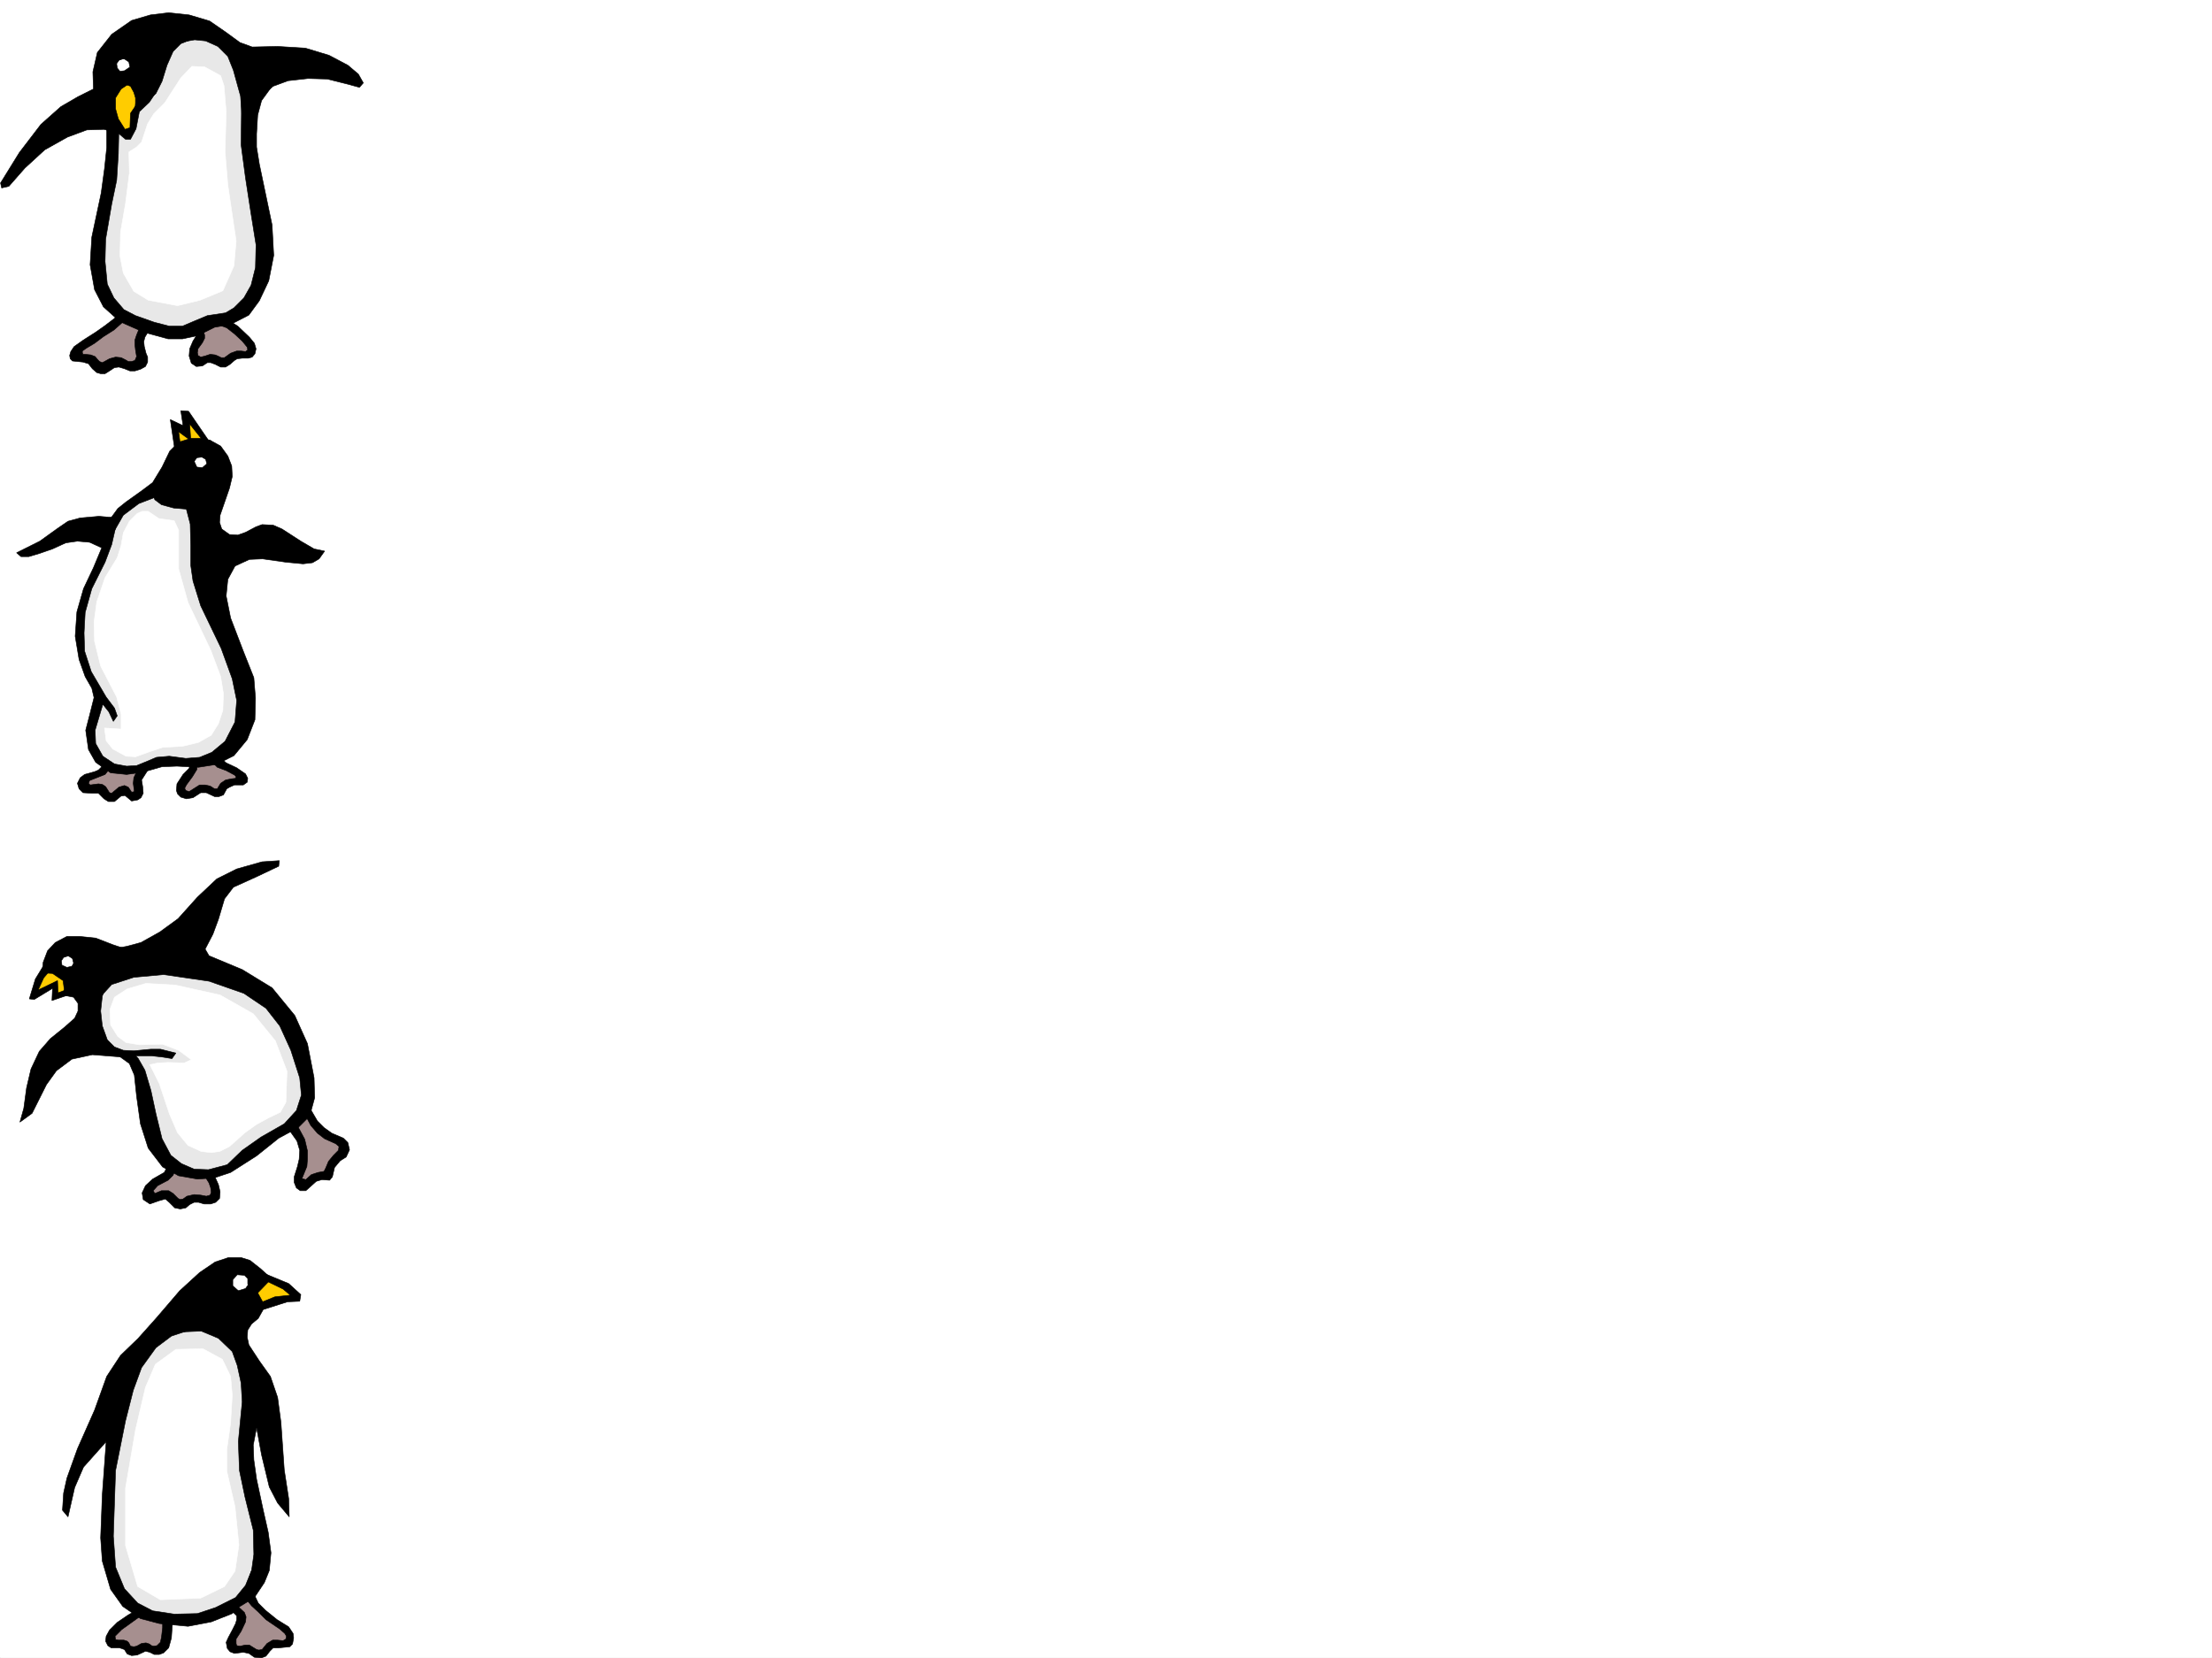 <svg xmlns="http://www.w3.org/2000/svg" width="2997.016" height="2246.667"><rect width="100%" height="100%" fill="#333333" stroke="none"/><defs><clipPath id="a"><path d="M0 0h2997v2244.137H0Zm0 0"/></clipPath></defs><path fill="#fff" d="M0 2246.297h2997.016V0H0Zm0 0"/><g clip-path="url(#a)" transform="translate(0 2.16)"><path fill="#fff" fill-rule="evenodd" stroke="#fff" stroke-linecap="square" stroke-linejoin="bevel" stroke-miterlimit="10" stroke-width=".743" d="M.742 2244.137h2995.531V-2.16H.743Zm0 0"/></g><path fill="#a68f8f" fill-rule="evenodd" stroke="#a68f8f" stroke-linecap="square" stroke-linejoin="bevel" stroke-miterlimit="10" stroke-width=".743" d="m268.227 444.176 1.484 12.707-6.723 13.492-1.488 12.746 6.727 6.723 12.746-5.239 10.48.743 9.735 5.238 7.507-.742 5.98-6.723 8.993-3.012h13.492l3.012-5.984-1.527-7.504-11.965-13.453-14.23-12.746-11.262-8.992zm-105.649-15.758-16.46 16.5-42.74 26.941.786 9.774 14.23 5.242 14.235 12.707 8.992-.742 11.965-6.727 9.734-.742 10.52 5.98 8.992-1.523 5.98-5.242 1.489-8.953-1.488-11.258.746-13.492 5.238-12.707zm0 0"/><path fill="#e8e8e8" fill-rule="evenodd" stroke="#e8e8e8" stroke-linecap="square" stroke-linejoin="bevel" stroke-miterlimit="10" stroke-width=".743" d="m259.977 47.937-54.664 17.985-53.958 72.648 2.23 91.375-23.226 108.621 8.25 57.672 22.485 29.207 35.969 17.989 55.445 5.238 57.672-17.242 29.246-23.227 18.73-34.445 3.715-43.442-19.473-88.406-8.25-54.66 3.754-52.434-17.203-56.93-26.238-23.968zm0 0"/><path fill="#fff" fill-rule="evenodd" stroke="#fff" stroke-linecap="square" stroke-linejoin="bevel" stroke-miterlimit="10" stroke-width=".743" d="m208.285 154.29 14.977-14.977L245 105.609l14.977-15.718 17.242.742 21.738 11.965 4.5 13.492 2.969 35.226-1.485 54.664 3.754 44.926 11.223 75.657-2.973 33.703-15.015 33.707-30.692 12.746-30.734 7.469-39.688-7.47-19.507-12.003-14.235-24.711-4.496-23.227.742-32.18 6.766-38.94 5.238-41.212-.742-28.465 10.477-6.726 6.765-6.766 8.211-24.71zm-53.957-53.919 8.992 3.754 12.004-2.27 5.985-8.21-.747-12.004-10.476-7.508-11.262.781-5.98 6.727-3.012 8.992zm0 0"/><path fill="#fc0" fill-rule="evenodd" stroke="#fc0" stroke-linecap="square" stroke-linejoin="bevel" stroke-miterlimit="10" stroke-width=".743" d="m173.84 107.094 15.719 8.996v24.71l-7.508 12.747-4.457 24.71-11.262 1.524-12.004-16.5-4.496-23.968 1.523-13.489 6.727-10.48zm0 0"/><path fill-rule="evenodd" stroke="#000" stroke-linecap="square" stroke-linejoin="bevel" stroke-miterlimit="10" stroke-width=".743" d="M308.695 76.402 295.203 62.91l-16.5-7.465-14.973-1.527-17.242 3.012-71.906 20.957-12.746 3.011-3.754 5.239.742 5.984 3.754 4.496 6.02-.742 6.726-4.5 8.992 15.719-20.214 13.492-7.508 12.004v14.972l3.754 13.493 8.996 14.23 6.722-2.265.743-19.473 14.234-20.957 3.012-10.52 17.242 3.012-8.992 13.488-13.493 12.746-4.496 23.188-7.507 14.23h-6.723l-9.738-8.21-19.47-5.239-23.226.742-26.238 9.739-30.73 17.203-26.98 24.75-21.7 24.71-9.774 2.231-1.488-6.726 25.492-41.211 29.211-38.203 26.977-23.965 23.226-13.493 20.957-10.476-.742-23.227 6.02-26.195 19.472-24.715 26.98-18.726 25.454-7.508 24.75-2.973 27.723 2.973 27.722 8.25 21.7 14.976 19.511 14.23 16.461 5.985 34.485-.746 37.46 2.27 32.215 9.734 25.457 13.453 14.23 12.004 6.767 11.965-5.239 6.02-16.5-4.497-26.98-6.765-26.2-.742-26.976 3.011-20.254 7.469-11.965 9.734-14.234 15.016-6.762 5.98-8.25 23.227-2.973-40.469-9.734-35.191zm0 0"/><path fill-rule="evenodd" stroke="#000" stroke-linecap="square" stroke-linejoin="bevel" stroke-miterlimit="10" stroke-width=".743" d="m168.598 113.86 8.21 2.972 4.5 8.25 2.266 7.508v6.723l-.742 11.222 28.465-23.969 8.25-16.46 6.726-21.739 8.25-18.691L245 59.16l20.254-8.21-71.945-3.013-39.723 35.188 14.23-3.71 6.766 4.495 1.484 7.465-3.753 11.223zm-7.504 60.644-.746 33.703-2.266 35.973-6.727 32.218-8.25 47.938-.742 29.95 3.012 30.694 8.953 18.727 13.488 15.758 15.758 8.21 25.453 8.993 20.254 5.242h17.989l15.718-6.726 17.985-7.508 24.71-3.754 11.262-6.727 13.489-13.488 9.738-17.203 5.98-23.969.743-30.73-6.723-41.918-7.508-48.719-5.984-44.926.742-69.676 44.965-14.976-17.985 24.715-5.238 19.507-1.527 25.458v17.984l3.754 23.187 17.246 82.422 2.226 41.172-6.726 34.445-12.746 26.98-14.23 19.474-24.712 12.746-21.742 3.754-22.48 11.222-20.957 4.496h-19.512l-32.961-8.992-32.219-14.234-22.484-20.215-11.965-23.227-6.02-33.703 2.27-37.457 12.746-59.902 4.496-32.961 2.973-28.465v-32.96zm0 0"/><path fill-rule="evenodd" stroke="#000" stroke-linecap="square" stroke-linejoin="bevel" stroke-miterlimit="10" stroke-width=".743" d="m167.816 435.184-13.488 11.964-14.234 8.993-11.965 8.992-11.258 6.726-5.242 3.754v2.266l.746 2.23h3.008l7.508.743 5.984 2.27 3.754 4.495 2.226 2.227 3.754 1.527 3.012-1.527 6.723-3.754 8.25-2.227 7.508.742 5.984 3.012 3.754 2.227h4.496l4.496-1.485 2.227-5.238-1.485-8.996-.742-6.723v-6.765l2.227-6.727 5.242-12.746 12.746 4.496-6.727 11.223-1.523 6.023.742 6.723 2.27 8.996 2.226 5.238v6.723l-2.972 6.023-6.762 3.715-7.469 2.266h-6.766l-7.468-3.008-7.504-2.23-5.985.742-6.765 4.496-5.98 3.754h-5.985l-5.277-1.524-5.98-5.238-5.243-6.727-7.504-2.27-14.234-1.483-2.973-3.012-.781-4.457 1.527-5.278 4.496-6.726 12.746-8.992 16.461-10.477 12.746-8.996 12.746-9.734 5.239-5.985zm102.676 8.992 5.242 5.238 1.485 4.496v4.5l-3.012 5.98-5.98 8.25-.743 5.239.743 3.754 3.753 2.23 5.98-1.488 6.767-2.266 6.726.743 3.75 1.523 4.5 2.23h4.496l8.25-5.98 8.25-3.012h5.98l5.985.742 3.008-2.23-.742-3.75-6.762-8.25-10.48-9.738-10.481-8.211-14.23-5.238 14.976-6.024 14.23 8.996 15.72 14.973 6.765 8.25 2.227 7.508-1.485 6.726-3.754 4.496-5.238 1.485h-8.25l-6.727.742-3.753 2.27-5.981 5.238-6.023 3.754h-6.727l-7.504-3.754-5.984-2.227h-4.496l-6.766 4.457-8.21.781-6.763-4.496-2.972-9.738.742-9.734 4.496-10.516 3.754-5.984-1.524-5.239-6.726-4.496zm0 0"/><path fill="#a68f8f" fill-rule="evenodd" stroke="#a68f8f" stroke-linecap="square" stroke-linejoin="bevel" stroke-miterlimit="10" stroke-width=".743" d="m261.5 1034.39-1.523 9.735-13.489 17.246-2.23 11.965 8.25 3.008 10.48-3.754 9.735-4.496 8.992.742 9.738 5.242 7.504-.742 4.5-9.738 9.734-5.98 10.477 1.484 2.27-4.496-4.497-8.25-29.988-16.461zm-116.906-.742-3.715 8.993-7.508 4.496-20.215 8.21-2.27 8.25 5.243 5.239 13.488-1.484 9.735 5.238 6.023 6.726h5.98l11.223-7.468 5.238-.742 6.766 6.726 8.992 1.484 3.754-3.753-1.523-14.192v-8.996l7.504-11.258-14.973 1.524-16.5-.782-10.48-4.457zm0 0"/><path fill="#fff" fill-rule="evenodd" stroke="#fff" stroke-linecap="square" stroke-linejoin="bevel" stroke-miterlimit="10" stroke-width=".743" d="m274.207 612.695-10.477 2.23-6.726 8.25.742 9.735 8.992 8.25 11.965-1.484 6.766-7.508v-11.223Zm0 0"/><path fill="#fc0" fill-rule="evenodd" stroke="#fc0" stroke-linecap="square" stroke-linejoin="bevel" stroke-miterlimit="10" stroke-width=".743" d="m237.531 580.48 2.973 32.215 40.469-12.746-25.493-35.187-5.242 18.726zm0 0"/><path fill="#e8e8e8" fill-rule="evenodd" stroke="#e8e8e8" stroke-linecap="square" stroke-linejoin="bevel" stroke-miterlimit="10" stroke-width=".743" d="m212.781 666.617-20.215 5.238-26.234 17.243-14.977 23.968-11.261 39.688-24.711 52.434-7.508 42.695 2.27 31.476 5.984 25.454 8.992 22.484 6.762 15.719v13.488l-8.992 29.95.742 22.484 9.738 23.183 23.969 10.52 24.71 4.496 34.485-14.23 28.465-2.27 36.715 1.484 34.488-19.469 13.45-34.449v-47.191l-18.731-58.418-29.207-80.153-8.25-83.87-12.707-26.235-21.738-12.711zm0 0"/><path fill="#fff" fill-rule="evenodd" stroke="#fff" stroke-linecap="square" stroke-linejoin="bevel" stroke-miterlimit="10" stroke-width=".743" d="m200.816 692.852 14.235 9.738 20.957 2.969 5.98 12.746v52.433l12.75 45.668 30.73 64.438 13.489 35.933 3.754 23.227-.781 22.48-5.98 17.989-9.74 15.718-17.241 9.735-21.7 5.238-26.98 1.488-17.984 6.02-18.73 6.726-12.747-.742-17.984-9.738-8.996-11.262-2.227-17.203 22.48 1.488v-20.214l-6.019-23.227-21.703-41.953-8.25-33.707-.742-25.453 3.715-27.723 11.261-32.96 16.461-26.938 5.278-16.5 2.972-17.207 8.25-15.758 10.48-10.477 6.762-2.972zm0 0"/><path fill-rule="evenodd" stroke="#000" stroke-linecap="square" stroke-linejoin="bevel" stroke-miterlimit="10" stroke-width=".743" d="m271.238 617.937 7.465 4.497 1.527 5.98-6.023 5.242-7.469-.746-4.496-9.734-38.199 14.234-19.512 26.235 5.242 13.449 8.993 6.765 16.5 4.496 17.242 1.485 5.238 20.215.742 29.21v26.977L261.5 787.2l10.48 33.707 27.723 57.672 14.973 41.211 6.023 29.207-2.27 29.207-13.488 26.238-17.988 14.973-16.46 6.727-18.727 1.484-22.485-2.969-17.242 1.485-10.48 4.496-16.5 6.765-13.489.742-16.46-3.011-15.758-10.477-9.735-17.246-.742-17.945 10.477-35.23 8.25 10.48 5.984 12.746 5.238-7.508-3.715-10.476-11.261-14.977-20.215-34.45-8.992-27.718-.743-24.71 1.485-27.724 8.996-32.218 17.984-35.934 8.992-23.969 8.25-35.972-25.492-2.227-25.453 2.227-16.5 4.496-14.234 9.738-23.969 17.242L22.484 749l5.98 5.238h10.481l15.012-4.496 17.203-5.98 17.988-8.211 15.758-2.27 16.461 1.485 16.5 7.507-11.262 26.98-13.449 28.427-8.992 31.476-2.27 32.961 5.239 31.473 8.25 23.187 8.996 15.758 3.008 12.707-6.02 23.969-5.238 20.254 3.75 26.195 9.738 17.246 20.215 14.23 21.738 2.231 21.739-3.012 26.238-7.468 20.215-.743 29.207 1.485 24.008-3.754 23.968-11.965 17.985-21.738 10.48-26.942.742-29.246-2.23-27.68-14.27-35.972-17.203-44.926-6.023-29.953 2.27-22.48 9.734-17.989 19.472-8.992 17.985-.742 31.476 4.496 23.227 2.23 12.746-1.488 8.992-5.238 7.469-10.48-14.235-3.008-17.984-10.48-25.453-16.462-12.004-5.238-14.976-.781-8.25 3.008-14.23 7.507-10.481 3.715-11.262-.742-10.477-7.469-2.972-8.992.742-9.738 12.707-36.715 3.754-15.715-.742-14.234-5.239-13.489-9.738-13.492-13.488-7.465-10.477-3.011zm0 0"/><path fill-rule="evenodd" stroke="#000" stroke-linecap="square" stroke-linejoin="bevel" stroke-miterlimit="10" stroke-width=".743" d="m152.098 724.29 14.976-26.2 20.996-15.754 23.227-8.957 49.46-44.965 5.981-8.25 12.75-1.484 5.98-21.7-12.745-3.011h-14.235l-16.5 5.238-11.965 12.004-10.476 21.7-12.746 20.96-14.977 11.258-20.996 14.976-11.223 8.993-12.003 16.46zm0 0"/><path fill-rule="evenodd" stroke="#000" stroke-linecap="square" stroke-linejoin="bevel" stroke-miterlimit="10" stroke-width=".743" d="m236.75 608.945-5.98-40.43 17.242 8.212L245 556.512l10.48.742 29.247 42.695-9.735-2.969-17.988-22.484 1.484 22.484-16.5-12.003L245 606.715Zm-88.406 432.915-5.98 7.507-20.997 8.25-1.488 3.754 2.23 2.227 11.262-1.485 5.238.742 4.496 2.973 5.239 8.25 3.011.742 9.739-8.21 7.504-2.27 5.242 2.27 4.496 6.726 3.715-.746-1.488-11.219.746-7.508 5.238-11.222 17.242-4.497-11.965 18.731 1.485 8.953.746 8.992-3.012 6.02-4.496 2.972-8.211 1.528-8.992-7.508-5.242.742-8.993 7.508h-8.25l-5.98-3.754-7.508-7.508h-8.992l-12.004-.742-5.242-5.242-2.227-7.465 3.754-7.508 5.98-4.496 13.489-3.754 5.242-2.23 3.754-3.754 3.754-6.723zm118.394-6.727v7.508l-5.98 9.734-8.25 11.223-2.27 4.496 1.528 3.012 4.496 1.484 14.23-8.992h7.469l6.766 1.488 5.98 3.75h3.754l4.496-7.465 6.727-4.496 7.507-1.527 5.98-.742.747-2.231-2.23-2.266-11.262-5.984-11.965-4.496-7.508-7.508 12.004-5.238 7.469 6.765 14.273 6.723 11.965 8.254 3.008 5.98-.742 5.239-5.278 3.754h-11.964l-6.766 3.011-3.715 2.227-4.496 8.25-6.02 2.23h-5.984l-11.219-5.238h-7.508l-10.48 6.762-8.992 1.488-7.508-2.27-4.496-4.495-1.484-4.458.742-8.992 8.25-12.746 8.25-8.25 1.484-7.469zm0 0"/><path fill="#a68f8f" fill-rule="evenodd" stroke="#a68f8f" stroke-linecap="square" stroke-linejoin="bevel" stroke-miterlimit="10" stroke-width=".743" d="m394.871 1525.723 14.977 24.75.742 20.215-8.25 29.206 7.508 7.47 11.965-9.739 20.996-5.98 8.25-17.989 13.488-11.965v-10.476l-5.238-5.984-15.758-6.02-8.992-6.727-8.25-10.476-12.707-16.5zm-162.617 55.441-7.469 12.004-22.48 11.223-3.012 17.203 20.996-2.227 9.734 3.008 11.223 10.48 15.016-7.507 11.222-.743 15.72 1.485 7.503-2.969 1.488-8.25-.742-8.25-7.469-17.207-21.742.742-17.984-9.734zm0 0"/><path fill="#e8e8e8" fill-rule="evenodd" stroke="#e8e8e8" stroke-linecap="square" stroke-linejoin="bevel" stroke-miterlimit="10" stroke-width=".743" d="m164.844 1314.504-36.715 19.473-11.258 55.441 29.988 32.219 29.207 8.992 14.235 33.707 18.726 83.867 26.98 31.477 27.723 10.476 29.989-1.484 22.484-8.25 51.688-40.469 31.476-17.203 17.985-29.207-1.524-44.965-26.98-73.39-55.442-44.926-86.918-21.743zm0 0"/><path fill="#fff" fill-rule="evenodd" stroke="#fff" stroke-linecap="square" stroke-linejoin="bevel" stroke-miterlimit="10" stroke-width=".743" d="m379.855 1507.031 7.508-13.488 1.485-41.957-15.715-41.211-29.992-36.676-44.926-25.492-60.684-13.45-39.722-2.269-25.496 7.508-17.204 11.223-6.02 16.46.743 20.997 9.773 15.719 11.223 8.25 17.985 2.972 31.476-.746 21.7 8.25 17.245 12.75-9.738 4.496-21.738-.785-14.235.785-10.476 2.227 12.746 25.453 13.488 40.469 11.223 26.199 14.234 17.242 17.985 8.25 13.488 1.484 11.262-1.484 13.449-6.766 20.996-18.726 15.719-11.223 16.5-8.992zM77.184 1306.293l4.496 5.98 8.21 1.489 12.005-.746 3.753-8.993-.742-7.468-6.765-4.496-10.477-1.524-7.508 5.238zm0 0"/><path fill="#fc0" fill-rule="evenodd" stroke="#fc0" stroke-linecap="square" stroke-linejoin="bevel" stroke-miterlimit="10" stroke-width=".743" d="m64.438 1307.777-12.004 15.72-6.727 22.483 8.992-.746 17.988-10.476 2.973 14.23 16.5-4.496.742-12.004-8.25-11.222zm0 0"/><path fill-rule="evenodd" stroke="#000" stroke-linecap="square" stroke-linejoin="bevel" stroke-miterlimit="10" stroke-width=".743" d="m92.902 1295.031-6.726 2.27-3.012 4.496.746 5.98 6.762 3.012 6.726-1.527 4.497-7.465 45.707 22.441-8.993 25.493-2.23 20.214 2.23 20.215 6.766 18.73 9.734 9.735 11.965 4.496 14.235.746 23.222-2.23h12.746l21 5.238-5.242 7.469-14.27-2.227-13.452-1.488h-24.004l-17.989 1.488-38.199-3.011-27.723 6.019-20.957 15.719-13.492 18.73-19.508 38.942-16.46 11.964 5.238-18.726 3.754-27.684 5.98-25.492 11.262-23.969 14.976-17.203 19.473-15.757 13.488-11.965 4.496-9.739v-10.476l-5.984-8.25-7.504-1.488-5.984-1.524.742-8.21-1.484-11.263L71.16 1319l-13.45-.742.743-14.235 5.984-15.718 10.477-11.22 15.758-8.25h17.203l21.742 2.228 23.227 8.992 13.488 4.496 13.488-1.485-14.23 20.957-59.2-8.992zm0 0"/><path fill-rule="evenodd" stroke="#000" stroke-linecap="square" stroke-linejoin="bevel" stroke-miterlimit="10" stroke-width=".743" d="m87.664 1292.059 10.477 6.726 1.523 5.98v7.508l35.934 38.946 15.757-17.242 29.954-9.739 40.464-3.715 61.43 8.954 47.23 16.503 29.95 20.211 18.73 23.97 14.977 32.96 12.004 37.461 2.265 23.223-6.761 20.957-16.461 17.988-31.477 17.984-25.492 17.95-20.215 19.472-25.496 6.762-19.469-.742-17.246-7.508-14.23-11.223-11.965-22.48-8.25-33.703-6.766-31.477-8.21-27.683-8.993-15.758-6.766-7.469-23.968.746 18.73 13.488 6.727 15.72 3.008 28.464 5.242 37.457 10.515 32.961 19.473 25.453 21.7 12.004 25.495 4.457 22.48-1.484 22.485-7.47 35.188-22.48 29.992-23.968 26.234-14.235 15.719-15.718 6.727-24.75-.747-26.938-8.992-46.453-17.203-38.2-30.73-37.456-40.469-24.711-44.965-18.73-5.242-8.993 10.52-20.215 7.468-20.215 8.25-27.722 12.004-15.719 31.434-14.23 29.992-14.235.742-7.508-23.226 1.528-34.446 9.734-26.98 13.488-26.235 24.715-26.238 29.207-24.71 17.985-25.493 14.234-19.473 5.238-24.71 4.496-56.97-3.754zm-29.211 17.203-10.516 17.246-8.21 26.937 6.722.786 24.711-14.977-.742 16.46 26.238-8.991-5.984-5.985-12.004 4.496-.742-16.5-26.235 12.747 7.508-16.461 12.746-15.012zm0 0"/><path fill-rule="evenodd" stroke="#000" stroke-linecap="square" stroke-linejoin="bevel" stroke-miterlimit="10" stroke-width=".743" d="m239.02 1581.164-4.497 11.223-6.765 6.765-14.235 7.47-5.98 6.76 2.23 3.755 8.993-3.754h9.773l5.984 3.754 6.723 6.726 3.012 1.485 3.754-.742 5.238-3.754 9.738-2.23 8.992.745 7.508 1.485 5.239-1.485 1.484-3.754-.742-5.984-2.266-6.723-7.469-12.004 13.489-.746 6.726 14.977 2.266 9.738-.742 8.992-5.278 5.239-6.726 2.23h-8.992l-7.508-2.23h-5.98l-5.985 3.011-5.238 4.496-7.508 1.485-7.508-1.485-7.469-7.507-5.238-4.496-8.25 2.265-12.746 4.461-8.992-5.984-1.489-8.992 4.496-9.735 9.739-8.996 10.476-5.98 5.243-2.973 6.02-11.262zm162.578-58.414 11.257 20.957 3.715 15.719v11.262l-.742 9.734-6.726 16.46 5.242 1.524 7.469-6.761 8.992-2.973 8.25-1.523 2.265-4.497 3.754-8.996 6.727-8.21 6.726-6.762.782-5.243-4.497-3.75-15.015-6.726-9.735-7.508-8.996-10.48-7.464-14.23 5.98-9.735 10.48 17.984 8.993 8.992 10.476 7.469 15.758 6.766 5.984 5.98 2.266 9.738-4.496 9.735-8.25 5.238-7.508 8.992-2.969 12.75-3.753 4.496-10.481-.746-7.508 2.23-7.508 6.727-6.722 6.02h-7.508l-5.238-3.754-3.012-7.508v-7.465l4.496-14.234 2.27-9.735.742-12.003-3.754-12.707-12.746-17.989zm0 0"/><path fill="#e8e8e8" fill-rule="evenodd" stroke="#e8e8e8" stroke-linecap="square" stroke-linejoin="bevel" stroke-miterlimit="10" stroke-width=".743" d="m268.227 1795.395-26.98 2.972-28.466 13.489-21.738 29.207-16.461 39.726-16.5 59.902-8.992 73.391-4.496 74.914 8.25 51.692 21.738 29.949 27.723 17.984 31.472 7.469 32.22-1.484 38.202-11.223 23.969-15.758 17.984-20.957 8.993-20.957 4.496-23.227-4.496-29.949-14.23-47.195-7.509-41.953 2.266-37.457 5.242-57.672-6.766-36.715-12.707-24.711-19.511-23.227zm0 0"/><path fill="#fff" fill-rule="evenodd" stroke="#fff" stroke-linecap="square" stroke-linejoin="bevel" stroke-miterlimit="10" stroke-width=".743" d="m312.45 1865.031-11.262-23.226-26.196-14.23-36.715.78-27.722 20.215-13.493 31.438-13.488 57.672-13.488 78.668v77.886l16.46 55.446 30.731 17.945 54.703-2.227 32.22-15.718 14.23-20.996 5.238-35.192-5.238-51.691-11.223-48.68v-28.465l5.242-36.715 2.227-37.418zm0 0"/><path fill="#a68f8f" fill-rule="evenodd" stroke="#a68f8f" stroke-linecap="square" stroke-linejoin="bevel" stroke-miterlimit="10" stroke-width=".743" d="m313.191 2175.133 12.004 11.223.743 6.019-.743 6.727-8.25 15.718-2.27 8.25.743 8.25 6.023 3.754 11.965-1.527 8.992 4.5 9.735 3.008 8.25-4.496 5.242-8.25 7.508-2.227 8.25 1.484 9.734-2.27 2.973-5.98-4.496-9.734-11.223-9.738-14.976-10.477-11.262-9.738-8.211-9.735-4.496-9.738zm-126.644 8.992-31.438 23.227-8.25 14.976 7.47 5.238 12.745 2.23 12.004 8.25 8.992-2.23 6.727-3.011 15.758 3.754 7.468-.743 5.239-8.25 2.265-15.718v-17.242zm0 0"/><path fill="#fc0" fill-rule="evenodd" stroke="#fc0" stroke-linecap="square" stroke-linejoin="bevel" stroke-miterlimit="10" stroke-width=".743" d="m347.637 1775.922 15.758-8.992 34.449-9.739-.746-5.238-16.461-11.262-25.492-12.707-11.223 17.95-1.524 8.25v9.734zm0 0"/><path fill="#fff" fill-rule="evenodd" stroke="#fff" stroke-linecap="square" stroke-linejoin="bevel" stroke-miterlimit="10" stroke-width=".743" d="m328.91 1718.25 9.735 7.469 3.753 9.734-3.753 13.488-13.45 7.508-15.757-8.25-4.497-14.23 8.25-12.004zm0 0"/><path fill-rule="evenodd" stroke="#000" stroke-linecap="square" stroke-linejoin="bevel" stroke-miterlimit="10" stroke-width=".743" d="M335.672 1739.95v-7.47l-4.496-4.496-9.735-.742-6.023 6.727v8.25l7.508 6.722-15.719 42.7-54.7 11.965-20.253 6.765-20.957 15.715-19.473 26.98-11.261 30.696-10.477 41.21-13.492 67.407-3.008 89.11 3.008 41.952 12.004 29.211 17.949 19.47 20.254 10.519 29.207 4.457 31.476-.742 24.711-8.212 26.977-13.488 13.492-16.504 8.25-20.21 8.992 19.468-18.73 20.996-16.5 17.95-28.465 11.261-31.473 5.98-38.945-3.753-25.492-6.723-23.969-16.504-16.5-23.223-11.223-38.203-2.23-31.433 2.23-58.418 5.239-71.902-30.692 34.445-12.004 27.723-8.992 39.687-7.508-8.996 1.524-23.223 4.496-20.215 14.234-39.687 23.223-52.434 16.465-45.707 18.726-28.465 24.008-23.226 24.711-27.684 31.477-36.715 26.976-24.71L291.453 1710l17.985-5.984h17.242l11.965 3.715 14.273 11.261 14.973 13.489-20.254 20.96zm0 0"/><path fill-rule="evenodd" stroke="#000" stroke-linecap="square" stroke-linejoin="bevel" stroke-miterlimit="10" stroke-width=".743" d="m360.383 1735.453 23.226 11.262 9.739 8.21-20.961 2.266-16.5 6.727-15.715-28.465-7.508 10.48-9.738 3.008-13.488 2.27-73.43 53.918 36.715-1.523 23.226 9.734 18.727 17.988 6.765 18.727 5.239 23.968 1.488 25.454-5.242 53.96 1.488 38.942 7.504 35.933 11.223 44.965.78 32.961-3.007 21.703-9.738 27.72-15.758 26.98 29.25-17.985 13.488-20.215 6.727-16.5 2.265-23.968-3.753-27.723-6.762-29.953-8.996-41.953-3.715-26.196-.781-20.214 4.496-23.227 6.765 36.676 10.48 43.48 11.259 21.7 15.718 18.73-.742-24.711-5.98-38.945-4.5-64.438-4.496-33.703-9.774-28.465-14.976-20.957-14.23-21.742-2.231-10.476.742-9.735 5.242-8.254 8.992-7.465 6.727-12.004 32.96-10.48 16.5-.742 1.485-8.992-16.46-14.977-21.74-8.992-20.214-8.25zm-166.328 451.645-29.211 20.996-8.992 8.992.742 4.496 3.754.746h7.468l4.496 1.484 2.27 2.27 2.227 4.496 4.5.742 3.75-.742 6.765-3.754 5.985-.742 4.496 1.484 3.008 2.23 2.972.782 4.496-.781 4.496-4.5 1.489-6.723 1.523-12.746v-11.223l13.488 2.266-1.523 22.445-3.715 13.489-6.766 6.726-5.98 2.266h-6.766l-5.98-3.008-5.984-1.488-3.008 1.488-8.25 3.754-7.47.742-6.022-2.23-3.715-5.98-6.762-2.27h-11.223l-4.496-3.008-3.012-5.985.743-6.726 4.496-8.25 10.48-10.477 14.27-9.738 12.71-7.504zm0 0"/><path fill-rule="evenodd" stroke="#000" stroke-linecap="square" stroke-linejoin="bevel" stroke-miterlimit="10" stroke-width=".743" d="m319.918 2174.39 11.258 10.477 2.23 5.985-.742 6.765-5.984 12.707-6.762 10.516v5.984l.781 2.973 4.496.781 6.723-1.527h5.984l6.02 3.754 3.715 2.27 3.011.741 4.497-.742 3.011-3.754 3.715-4.496 7.508-4.496h6.762l7.468.742 3.754-2.23.742-3.754-2.226-3.754-6.766-5.98-18.73-12.747-10.477-10.48-8.992-8.25-9.738-11.965 11.965-6.02 6.765 14.231 9.735 9.738 15.718 12.746 15.758 9.735 5.98 8.992.747 5.984-1.489 8.25-3.753 3.754-7.465.742-7.508.743h-7.508l-4.496 4.496-5.242 6.726-5.98 2.27-9.735-.746-7.508-5.238-7.508-1.524-11.964 1.523-5.981-2.265-3.754-4.5-1.527-8.25 3.012-6.723 5.238-9.738 4.496-8.992 1.527-5.239v-5.238l-3.754-3.754-6.023-2.972zm0 0"/></svg>
